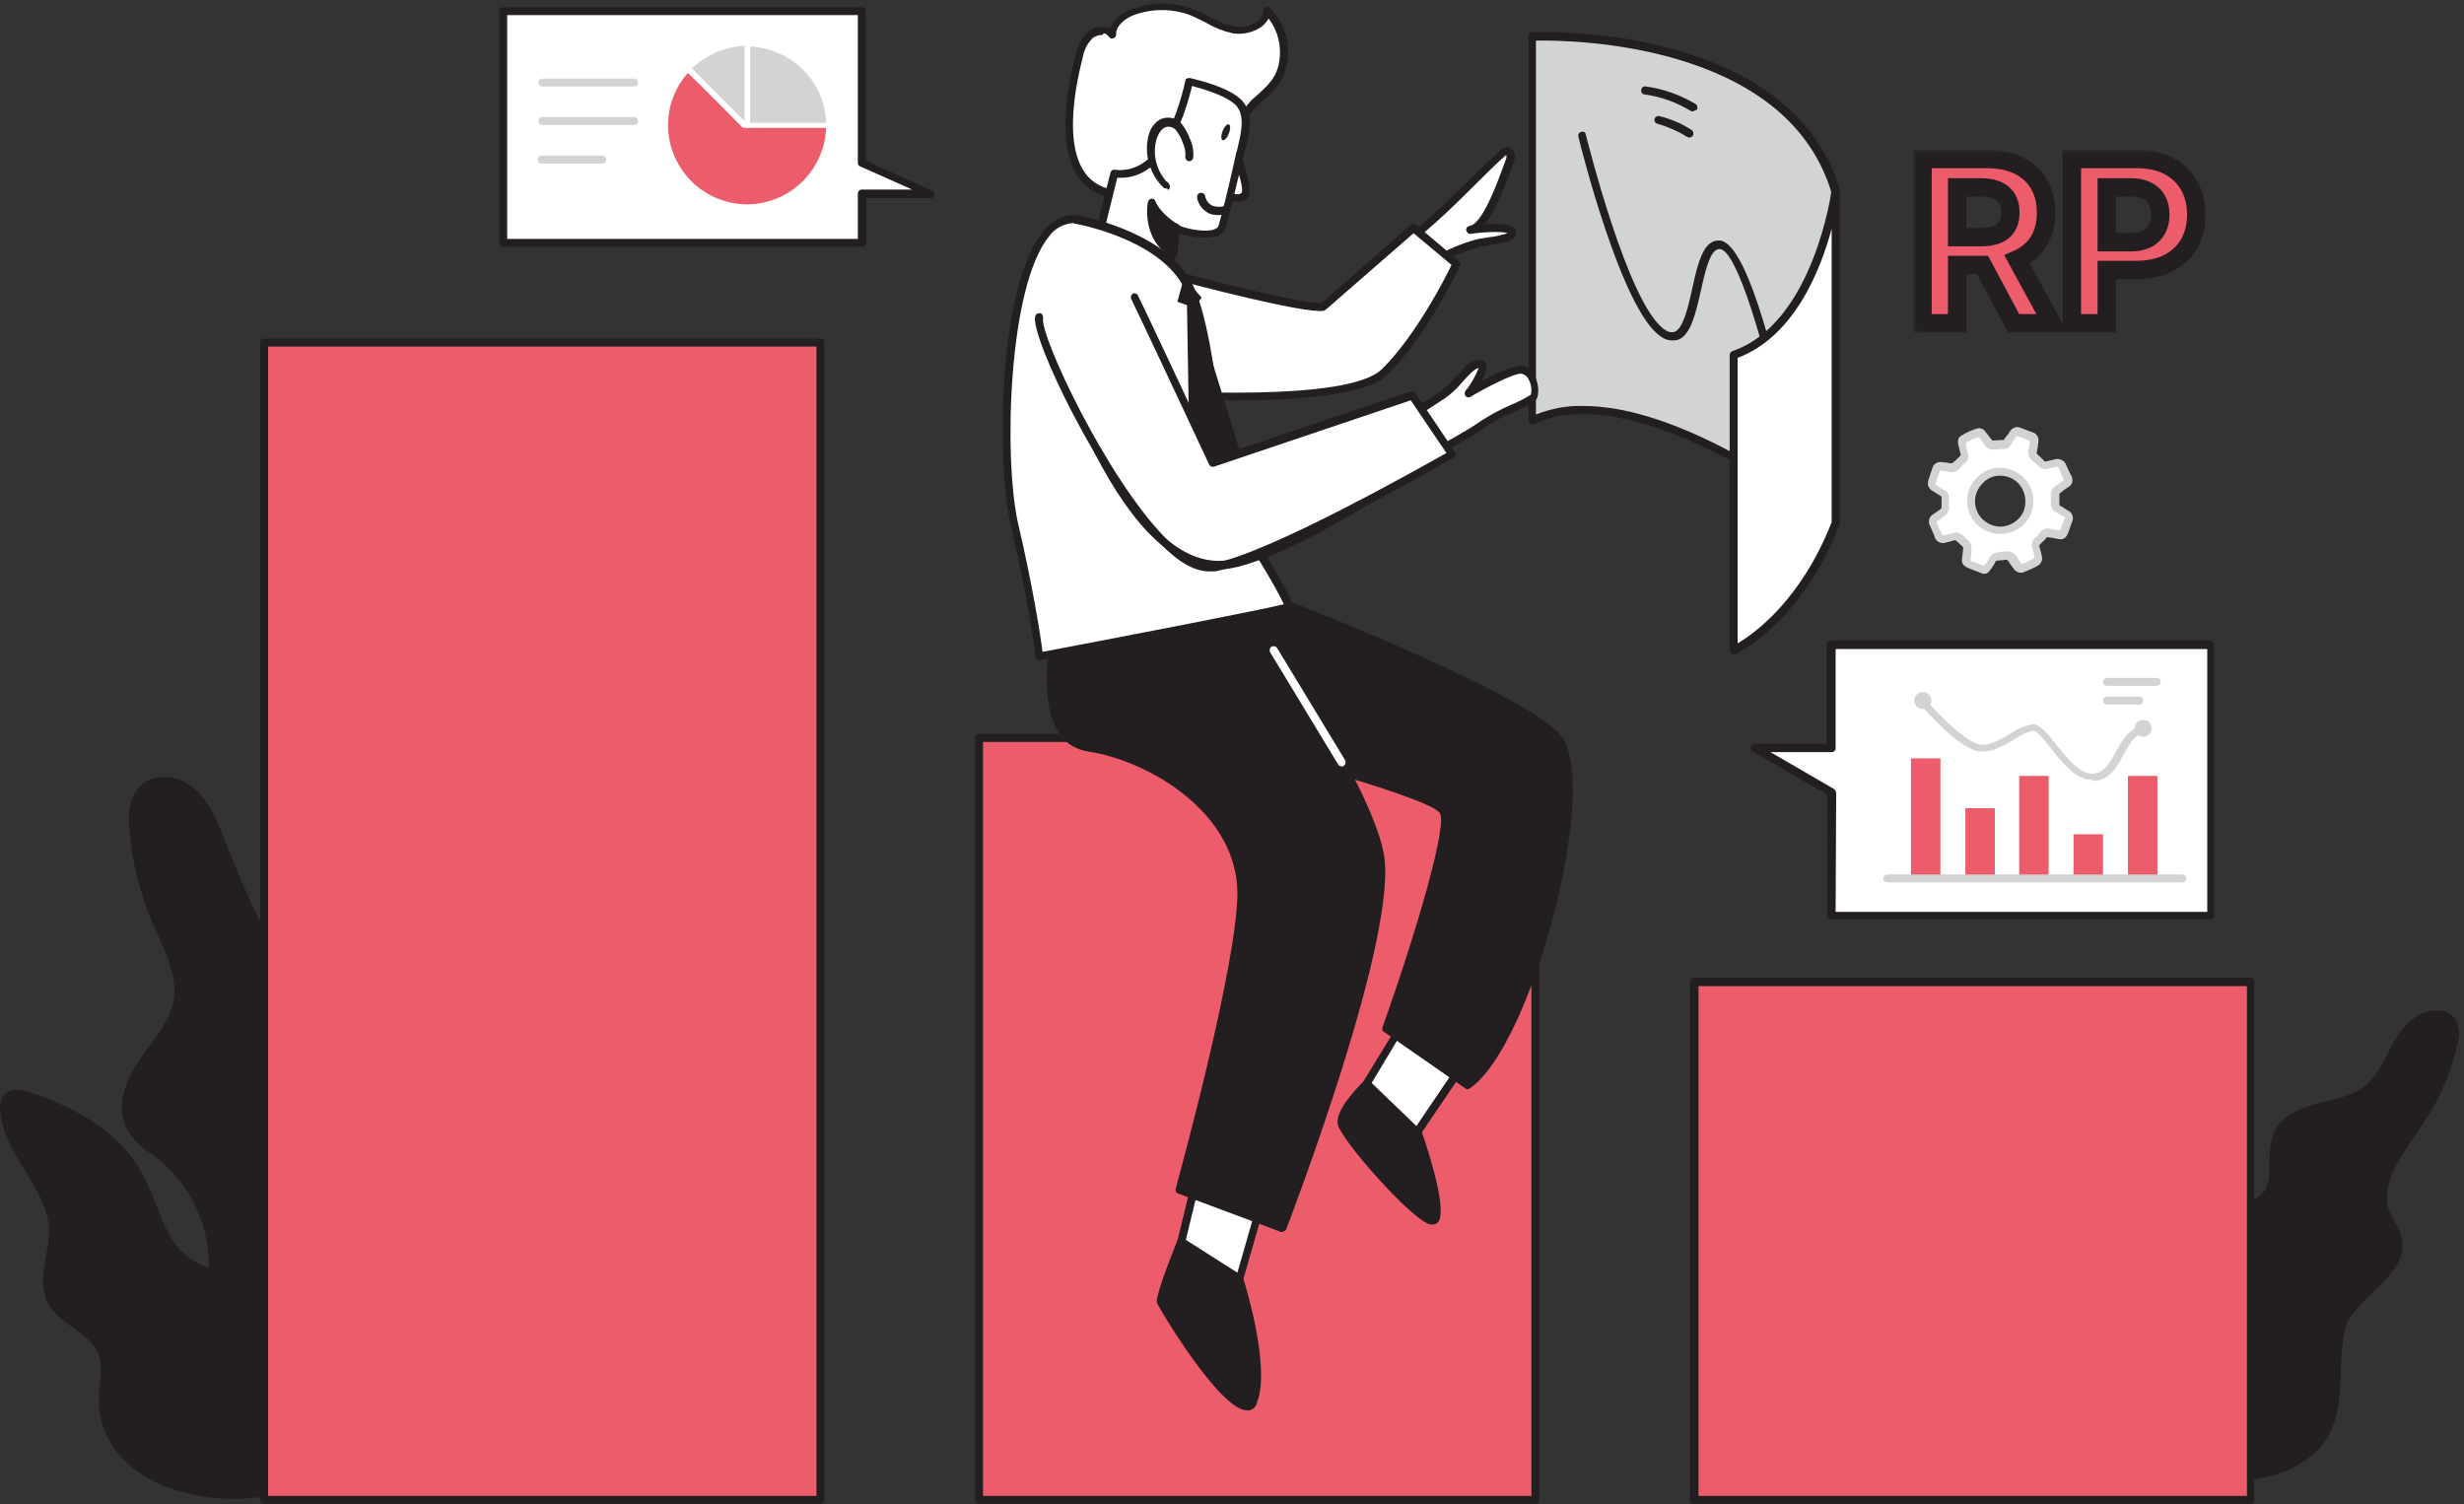 <svg width="267" height="163" viewBox="0 0 267 163" fill="none" xmlns="http://www.w3.org/2000/svg">
<rect x="0" y="0" width="267" height="163" fill="#333333" stroke="none"/>
<path d="M198.479 69.9V81.072H190.253L198.479 85.86V99.181H239.547V69.9H198.479Z" fill="white"/>
<path d="M239.547 99.611H198.418C198.172 99.611 197.988 99.427 197.988 99.181V86.106L189.946 81.44C189.762 81.318 189.64 81.072 189.762 80.826C189.824 80.704 190.008 80.581 190.131 80.581H197.927V69.838C197.927 69.593 198.111 69.409 198.356 69.409H239.486C239.731 69.409 239.915 69.593 239.915 69.838V99.181C239.977 99.427 239.793 99.611 239.547 99.611ZM198.909 98.813H239.179V70.329H198.909V81.072C198.909 81.318 198.725 81.502 198.479 81.502H191.849L198.725 85.492C198.848 85.553 198.909 85.737 198.97 85.86L198.909 98.813Z" fill="#231F20"/>
<path d="M209.284 52.404L209.652 51.422C209.713 51.238 209.775 51.054 209.836 50.931C209.897 50.685 210.143 50.563 210.388 50.624C210.634 50.685 210.941 50.685 211.187 50.747C211.309 50.808 211.493 50.808 211.616 50.808C211.739 50.808 211.862 50.808 211.923 50.685C212.23 50.379 212.537 50.072 212.844 49.765C212.967 49.642 212.967 49.458 212.905 49.335C212.844 49.028 212.783 48.66 212.66 48.353C212.66 48.23 212.598 48.107 212.598 47.984C212.598 47.862 212.66 47.8 212.721 47.739C213.212 47.432 213.765 47.187 214.317 47.002C214.501 46.941 214.686 47.002 214.808 47.187C214.993 47.493 215.238 47.739 215.422 48.046C215.545 48.291 215.791 48.414 216.036 48.353C216.404 48.353 216.773 48.291 217.141 48.291C217.264 48.291 217.387 48.23 217.448 48.107C217.571 47.923 217.694 47.739 217.816 47.555C217.939 47.371 218.062 47.248 218.123 47.064C218.246 46.88 218.43 46.818 218.614 46.88C219.105 47.064 219.597 47.248 220.088 47.432C220.272 47.493 220.395 47.678 220.333 47.923C220.333 48.169 220.272 48.476 220.21 48.721C220.21 48.844 220.149 48.967 220.149 49.09C220.149 49.274 220.21 49.458 220.333 49.519C220.579 49.765 220.886 50.01 221.131 50.256C221.254 50.44 221.5 50.501 221.745 50.44C222.113 50.379 222.42 50.256 222.789 50.194C223.034 50.072 223.28 50.194 223.403 50.44C223.587 50.87 223.771 51.299 224.016 51.729C224.139 51.975 224.078 52.282 223.832 52.404C223.648 52.527 223.464 52.65 223.28 52.834C223.096 53.018 223.034 53.018 222.911 53.141C222.789 53.202 222.727 53.387 222.727 53.509C222.727 53.878 222.727 54.246 222.727 54.614C222.727 54.798 222.85 54.983 223.034 55.105L223.648 55.474C223.771 55.535 223.894 55.596 224.016 55.719C224.201 55.842 224.262 56.088 224.201 56.272C224.016 56.701 223.894 57.193 223.709 57.622C223.709 57.684 223.648 57.745 223.587 57.806C223.525 57.929 223.341 58.052 223.157 57.991L222.175 57.806H222.113C221.868 57.745 221.561 57.806 221.377 58.052C221.193 58.297 221.008 58.482 220.763 58.666C220.579 58.85 220.517 59.096 220.579 59.341C220.64 59.648 220.702 59.955 220.824 60.262C220.947 60.507 220.824 60.753 220.579 60.876C220.579 60.876 220.579 60.876 220.517 60.876C220.088 61.06 219.658 61.306 219.167 61.49C218.983 61.612 218.676 61.551 218.553 61.367C218.369 61.121 218.246 60.937 218.062 60.692C217.694 60.2 217.632 60.139 217.018 60.2L216.343 60.262C216.097 60.262 215.913 60.385 215.791 60.569C215.668 60.814 215.484 61.06 215.361 61.244C215.299 61.367 215.177 61.49 215.115 61.551C215.054 61.674 214.87 61.674 214.747 61.674L213.335 61.121C213.274 61.121 213.212 61.06 213.151 60.998C213.028 60.937 212.905 60.753 212.967 60.569C213.028 60.262 213.09 59.955 213.09 59.587C213.09 59.464 213.09 59.403 213.09 59.28C213.09 59.096 213.028 58.973 212.905 58.85C212.66 58.604 212.414 58.359 212.169 58.113C212.046 57.991 211.8 57.929 211.616 57.991C211.309 58.052 211.002 58.113 210.695 58.236H210.634C210.204 58.297 210.082 58.236 209.897 57.868C209.713 57.499 209.529 57.008 209.345 56.579C209.222 56.395 209.284 56.149 209.468 55.965H209.529C209.775 55.781 210.02 55.596 210.266 55.412C210.511 55.289 210.695 54.983 210.634 54.676C210.634 54.369 210.634 54 210.573 53.694C210.573 53.571 210.511 53.448 210.388 53.325C210.082 53.141 209.836 52.957 209.529 52.773C209.345 52.65 209.161 52.527 209.099 52.282L209.284 52.404ZM219.903 54.246C219.903 52.466 218.492 51.054 216.711 51.054C216.711 51.054 216.711 51.054 216.65 51.054C214.931 51.115 213.519 52.527 213.519 54.246C213.519 55.965 214.931 57.377 216.65 57.438C218.369 57.438 219.781 56.088 219.842 54.307C219.903 54.307 219.903 54.246 219.903 54.246Z" fill="white"/>
<path d="M214.931 62.165C214.87 62.165 214.747 62.165 214.686 62.103L213.274 61.551C213.212 61.49 213.09 61.49 213.028 61.428C212.721 61.244 212.537 60.937 212.599 60.569L212.721 59.587C212.721 59.525 212.721 59.403 212.721 59.341C212.721 59.28 212.721 59.28 212.721 59.28L211.985 58.604C211.923 58.543 211.862 58.543 211.8 58.543L211.125 58.727L210.88 58.789C210.389 58.973 209.836 58.727 209.652 58.236C209.652 58.236 209.652 58.236 209.652 58.175C209.468 57.745 209.284 57.315 209.099 56.886C208.915 56.517 209.038 56.026 209.406 55.781C209.652 55.596 209.959 55.412 210.204 55.228C210.327 55.167 210.389 55.044 210.389 54.86C210.389 54.614 210.389 54.43 210.389 54.185V53.816L209.529 53.264C209.222 53.141 209.038 52.895 208.915 52.589C208.915 52.527 208.915 52.527 208.915 52.466V52.343C208.915 52.282 208.915 52.22 208.915 52.22L208.977 51.975L209.222 51.238C209.284 51.054 209.345 50.87 209.406 50.685C209.529 50.256 209.959 50.01 210.389 50.072C210.573 50.072 210.757 50.133 210.941 50.133L211.309 50.194C211.371 50.194 211.494 50.194 211.555 50.194C211.862 49.949 212.169 49.642 212.476 49.335L212.353 48.844C212.292 48.66 212.292 48.476 212.23 48.291C212.169 48.107 212.169 47.923 212.169 47.8C212.169 47.555 212.292 47.371 212.476 47.248C213.028 46.88 213.581 46.634 214.195 46.45C214.563 46.327 214.931 46.45 215.115 46.757L215.361 47.064L215.791 47.616C215.852 47.739 215.913 47.739 216.036 47.739L216.773 47.678H217.141C217.203 47.555 217.264 47.432 217.387 47.309L217.632 47.002C217.694 46.88 217.816 46.757 217.878 46.634C218.123 46.327 218.492 46.204 218.86 46.327C219.351 46.511 219.842 46.695 220.333 46.88C220.702 47.002 220.947 47.432 220.886 47.8C220.886 47.984 220.824 48.169 220.824 48.414L220.763 48.66C220.763 48.782 220.702 48.905 220.702 49.028C220.702 49.151 220.702 49.09 220.702 49.151L220.886 49.335C221.07 49.519 221.315 49.703 221.5 49.949C221.561 50.01 221.622 50.01 221.684 50.01L222.727 49.765C223.157 49.642 223.648 49.888 223.832 50.256C224.016 50.685 224.201 51.115 224.446 51.545C224.692 51.975 224.569 52.527 224.139 52.773C224.016 52.834 223.894 52.957 223.771 53.018L223.525 53.202L223.157 53.509V53.816C223.157 54.123 223.157 54.369 223.157 54.676C223.157 54.737 223.218 54.798 223.218 54.798L223.464 54.921L223.832 55.167C223.955 55.228 224.078 55.351 224.262 55.412C224.569 55.658 224.692 56.088 224.569 56.456C224.385 56.886 224.262 57.377 224.078 57.806C224.016 57.929 224.016 57.991 223.955 58.052C223.771 58.359 223.464 58.482 223.096 58.42L222.113 58.236H221.991C221.868 58.175 221.745 58.236 221.684 58.359C221.561 58.543 221.377 58.666 221.254 58.789L221.07 58.973C221.009 59.034 220.947 59.157 221.009 59.28C221.07 59.587 221.193 59.894 221.254 60.262C221.377 60.692 221.131 61.183 220.702 61.367C220.272 61.612 219.781 61.797 219.351 61.981C218.983 62.165 218.492 62.042 218.246 61.674C218.123 61.49 217.939 61.306 217.816 61.121L217.755 60.998C217.509 60.63 217.509 60.63 217.08 60.692L216.405 60.753C216.343 60.753 216.22 60.814 216.22 60.876L216.098 61.121C215.975 61.306 215.913 61.428 215.791 61.612C215.668 61.735 215.606 61.858 215.484 61.981C215.361 62.103 215.177 62.226 214.931 62.165ZM211.923 57.684C212.169 57.684 212.414 57.806 212.599 57.929L213.335 58.604C213.519 58.789 213.642 59.096 213.642 59.403C213.642 59.525 213.642 59.648 213.642 59.771L213.519 60.753L213.642 60.814L214.993 61.306C215.054 61.244 215.115 61.183 215.177 61.06C215.3 60.937 215.361 60.753 215.484 60.63L215.606 60.385C215.791 60.078 216.159 59.894 216.527 59.832L217.203 59.771C217.755 59.648 218.369 59.894 218.614 60.446L218.676 60.569C218.799 60.753 218.921 60.937 219.044 61.121H219.106C219.535 60.937 219.965 60.753 220.395 60.507L220.456 60.446C220.456 60.385 220.456 60.385 220.456 60.323C220.395 60.016 220.333 59.709 220.211 59.403C220.088 59.034 220.211 58.604 220.517 58.297L220.702 58.113C220.824 57.991 220.947 57.868 221.07 57.684C221.315 57.315 221.807 57.193 222.236 57.315L223.218 57.499C223.218 57.438 223.28 57.438 223.28 57.377C223.464 56.947 223.587 56.517 223.771 56.026C223.648 55.965 223.525 55.903 223.341 55.842L222.727 55.474C222.42 55.29 222.236 54.983 222.236 54.614C222.236 54.307 222.236 54.062 222.236 53.755V53.509C222.236 53.264 222.359 52.957 222.543 52.834C222.666 52.711 222.789 52.589 222.973 52.527L223.218 52.343L223.525 52.097C223.587 52.097 223.587 52.036 223.648 52.036C223.648 51.975 223.648 51.975 223.587 51.913C223.403 51.484 223.218 51.054 223.034 50.624L222.912 50.563L221.868 50.808C221.5 50.87 221.131 50.808 220.886 50.501C220.702 50.317 220.517 50.133 220.272 49.949L220.088 49.765C219.842 49.581 219.781 49.274 219.781 48.967C219.781 48.844 219.781 48.66 219.842 48.537L219.904 48.291C219.904 48.107 219.965 47.923 219.965 47.8C219.474 47.555 218.983 47.371 218.492 47.248L218.246 47.616L218.062 47.923L217.816 48.291C217.694 48.537 217.448 48.66 217.141 48.66H216.773L216.098 48.721C215.668 48.782 215.3 48.537 215.054 48.23C214.931 48.046 214.808 47.862 214.686 47.678L214.44 47.371C213.949 47.493 213.458 47.739 213.028 47.984C213.028 48.046 213.028 48.169 213.028 48.23C213.09 48.414 213.09 48.598 213.151 48.782L213.274 49.212C213.335 49.519 213.274 49.826 213.09 50.01C212.783 50.317 212.476 50.624 212.169 50.931C211.985 51.054 211.8 51.177 211.555 51.177C211.432 51.177 211.248 51.177 211.125 51.115L210.757 51.054C210.573 51.054 210.45 50.992 210.266 50.992C210.266 50.992 210.204 50.992 210.204 51.054C210.204 51.115 210.082 51.361 210.02 51.545C209.959 51.729 209.836 52.036 209.775 52.282L209.713 52.466C209.775 52.527 209.836 52.589 209.959 52.65L210.818 53.202C211.064 53.325 211.187 53.632 211.187 53.878V54.246C211.187 54.43 211.187 54.676 211.187 54.86C211.248 55.29 211.002 55.781 210.634 55.965C210.389 56.149 210.143 56.333 209.897 56.517L209.836 56.579C210.02 57.008 210.204 57.438 210.45 57.868C210.45 57.929 210.511 57.991 210.511 57.991H210.696L211.002 57.929L211.678 57.745C211.739 57.745 211.862 57.684 211.985 57.684H211.923ZM216.773 57.868C214.808 57.868 213.151 56.272 213.151 54.307C213.151 52.343 214.747 50.685 216.711 50.685C218.676 50.685 220.333 52.282 220.333 54.246C220.333 54.246 220.333 54.246 220.333 54.307C220.333 55.228 220.026 56.088 219.351 56.763C218.737 57.438 217.755 57.868 216.773 57.868ZM216.711 51.545C215.975 51.545 215.3 51.852 214.808 52.404C214.317 52.895 214.01 53.632 214.01 54.307C214.01 55.842 215.238 57.008 216.711 57.07C217.448 57.07 218.185 56.763 218.737 56.21C219.228 55.719 219.474 55.044 219.474 54.369C219.474 52.773 218.308 51.545 216.711 51.545Z" fill="#D1D3D4"/>
<path d="M100.874 20.974L93.385 17.659V1.146H54.527V26.315H93.385V20.974H100.874Z" fill="white"/>
<path d="M93.385 26.745H54.527C54.281 26.745 54.097 26.56 54.097 26.315V1.208C54.097 0.962 54.281 0.778 54.527 0.778H93.385C93.63 0.778 93.815 0.962 93.815 1.208V17.414L100.997 20.667C101.242 20.79 101.304 21.036 101.242 21.22C101.181 21.404 100.997 21.465 100.874 21.465H93.876V26.376C93.815 26.56 93.63 26.745 93.385 26.745ZM54.957 25.885H92.955V20.974C92.955 20.729 93.139 20.544 93.385 20.544H98.848L93.201 18.028C93.016 17.966 92.955 17.782 92.955 17.659V1.637H54.957V25.885Z" fill="#231F20"/>
<path d="M74.6 7.96C76.565 9.863 78.468 11.828 80.371 13.73C80.432 13.792 80.493 13.853 80.616 13.853H89.517C89.333 18.58 85.404 22.263 80.678 22.14C75.951 21.956 72.268 18.028 72.39 13.301C72.452 11.336 73.189 9.433 74.539 7.899L74.6 7.96Z" fill="#EC5C6A"/>
<path d="M81.291 5.014V13.301H81.353H89.333C89.517 13.301 89.517 13.301 89.517 13.117C89.272 8.881 85.957 5.443 81.66 5.075L81.291 5.014Z" fill="#D1D3D4"/>
<path d="M80.678 13.117V4.952C79.695 5.014 78.775 5.198 77.854 5.566C76.81 5.996 75.828 6.61 74.969 7.408L80.678 13.117Z" fill="#D1D3D4"/>
<path d="M68.707 9.372H58.762C58.517 9.372 58.333 9.188 58.333 8.942C58.333 8.697 58.517 8.513 58.762 8.513H68.707C68.953 8.513 69.137 8.697 69.137 8.942C69.137 9.188 68.953 9.372 68.707 9.372Z" fill="#D1D3D4"/>
<path d="M68.707 13.546H58.762C58.517 13.546 58.333 13.362 58.333 13.117C58.333 12.871 58.517 12.687 58.762 12.687H68.707C68.953 12.687 69.137 12.871 69.137 13.117C69.137 13.362 68.953 13.546 68.707 13.546Z" fill="#D1D3D4"/>
<path d="M65.27 17.721H58.701C58.456 17.721 58.272 17.537 58.272 17.291C58.272 17.045 58.456 16.861 58.701 16.861H65.27C65.515 16.861 65.699 17.045 65.699 17.291C65.699 17.537 65.515 17.721 65.27 17.721Z" fill="#D1D3D4"/>
<path d="M210.265 82.177H207.073V95.191H210.265V82.177Z" fill="#EC5C6A"/>
<path d="M216.159 87.579H212.967V95.191H216.159V87.579Z" fill="#EC5C6A"/>
<path d="M221.991 84.08H218.799V95.191H221.991V84.08Z" fill="#EC5C6A"/>
<path d="M227.884 90.403H224.691V95.191H227.884V90.403Z" fill="#EC5C6A"/>
<path d="M233.777 84.08H230.585V95.191H233.777V84.08Z" fill="#EC5C6A"/>
<path d="M233.715 74.32H228.313C228.068 74.32 227.884 74.135 227.884 73.89C227.884 73.644 228.068 73.46 228.313 73.46H233.715C233.961 73.46 234.145 73.644 234.145 73.89C234.145 74.135 233.899 74.32 233.715 74.32Z" fill="#D1D3D4"/>
<path d="M231.812 76.345H228.313C228.068 76.345 227.884 76.161 227.884 75.916C227.884 75.67 228.068 75.486 228.313 75.486H231.812C232.058 75.486 232.242 75.67 232.242 75.916C232.242 76.161 232.058 76.345 231.812 76.345Z" fill="#D1D3D4"/>
<path d="M226.717 84.51C224.876 84.51 223.402 82.545 222.175 81.011C221.561 80.213 220.701 79.169 220.333 79.169C219.596 79.353 218.921 79.66 218.307 80.09C217.202 80.765 215.913 81.502 214.624 81.44C212.353 81.318 208.424 76.714 207.994 76.222C207.81 76.1 207.81 75.793 207.933 75.67C208.056 75.486 208.362 75.486 208.485 75.609C208.547 75.67 208.547 75.67 208.608 75.731C209.774 77.082 213.028 80.581 214.685 80.704C215.729 80.765 216.834 80.09 217.877 79.476C218.614 78.985 219.412 78.617 220.272 78.494C221.008 78.432 221.806 79.415 222.788 80.642C223.955 82.116 225.367 83.896 226.779 83.835C228.006 83.773 228.62 82.668 229.295 81.44C229.971 80.213 230.707 78.924 232.181 78.617C232.426 78.555 232.61 78.739 232.672 78.924C232.733 79.169 232.549 79.353 232.365 79.415C231.26 79.599 230.707 80.704 230.093 81.809C229.418 83.098 228.62 84.51 226.901 84.632L226.717 84.51Z" fill="#D1D3D4"/>
<path d="M236.478 95.621H204.495C204.25 95.621 204.065 95.437 204.065 95.191C204.065 94.945 204.25 94.761 204.495 94.761H236.478C236.723 94.761 236.907 94.945 236.907 95.191C236.907 95.437 236.723 95.621 236.478 95.621Z" fill="#D1D3D4"/>
<path d="M208.363 76.836C207.81 76.836 207.442 76.407 207.442 75.916C207.442 75.363 207.872 74.995 208.363 74.995C208.915 74.995 209.284 75.424 209.284 75.916C209.284 76.407 208.915 76.836 208.363 76.836ZM208.363 75.731C208.301 75.731 208.24 75.793 208.24 75.854C208.24 75.977 208.485 75.977 208.485 75.854C208.485 75.793 208.424 75.731 208.363 75.731Z" fill="#D1D3D4"/>
<path d="M232.242 79.844C231.69 79.844 231.321 79.415 231.321 78.924C231.321 78.371 231.751 78.003 232.242 78.003C232.795 78.003 233.163 78.432 233.163 78.924C233.163 79.415 232.733 79.844 232.242 79.844ZM232.242 78.801C232.181 78.801 232.119 78.862 232.119 78.924C232.119 79.046 232.365 79.046 232.365 78.924C232.365 78.862 232.303 78.801 232.242 78.801Z" fill="#D1D3D4"/>
<mask id="path-24-outside-1_103_2216" maskUnits="userSpaceOnUse" x="207.322" y="16.23" width="32" height="20" fill="black">
<rect fill="white" x="207.322" y="16.23" width="32" height="20"/>
<path fill-rule="evenodd" clip-rule="evenodd" d="M208.322 17.23V35.032H212.082V28.721H214.827L218.196 35.032H222.348L218.574 28.116C218.628 28.092 218.682 28.068 218.735 28.043C219.702 27.591 220.44 26.942 220.95 26.096C221.459 25.244 221.714 24.227 221.714 23.045C221.714 21.868 221.462 20.846 220.958 19.976C220.46 19.101 219.734 18.426 218.778 17.951C217.829 17.47 216.682 17.23 215.339 17.23H208.322ZM212.082 25.696H214.636C215.354 25.696 215.95 25.598 216.425 25.401C216.899 25.203 217.253 24.908 217.484 24.514C217.722 24.12 217.84 23.63 217.84 23.045C217.84 22.454 217.722 21.955 217.484 21.55C217.253 21.144 216.897 20.837 216.416 20.628C215.941 20.414 215.342 20.307 214.618 20.307H212.082V25.696ZM224.505 17.23V35.032H228.292V29.26H231.476C232.852 29.26 234.024 29.008 234.992 28.504C235.966 28 236.709 27.295 237.222 26.391C237.735 25.487 237.992 24.444 237.992 23.262C237.992 22.08 237.738 21.037 237.231 20.133C236.729 19.223 236.001 18.513 235.044 18.003C234.088 17.487 232.931 17.23 231.572 17.23H224.505ZM228.292 26.244H230.864C231.592 26.244 232.193 26.119 232.665 25.87C233.143 25.615 233.499 25.264 233.732 24.818C233.971 24.366 234.091 23.847 234.091 23.262C234.091 22.671 233.971 22.155 233.732 21.715C233.499 21.269 233.143 20.924 232.665 20.68C232.187 20.431 231.581 20.307 230.846 20.307H228.292V26.244Z"/>
</mask>
<path fill-rule="evenodd" clip-rule="evenodd" d="M208.322 17.23V35.032H212.082V28.721H214.827L218.196 35.032H222.348L218.574 28.116C218.628 28.092 218.682 28.068 218.735 28.043C219.702 27.591 220.44 26.942 220.95 26.096C221.459 25.244 221.714 24.227 221.714 23.045C221.714 21.868 221.462 20.846 220.958 19.976C220.46 19.101 219.734 18.426 218.778 17.951C217.829 17.47 216.682 17.23 215.339 17.23H208.322ZM212.082 25.696H214.636C215.354 25.696 215.95 25.598 216.425 25.401C216.899 25.203 217.253 24.908 217.484 24.514C217.722 24.12 217.84 23.63 217.84 23.045C217.84 22.454 217.722 21.955 217.484 21.55C217.253 21.144 216.897 20.837 216.416 20.628C215.941 20.414 215.342 20.307 214.618 20.307H212.082V25.696ZM224.505 17.23V35.032H228.292V29.26H231.476C232.852 29.26 234.024 29.008 234.992 28.504C235.966 28 236.709 27.295 237.222 26.391C237.735 25.487 237.992 24.444 237.992 23.262C237.992 22.08 237.738 21.037 237.231 20.133C236.729 19.223 236.001 18.513 235.044 18.003C234.088 17.487 232.931 17.23 231.572 17.23H224.505ZM228.292 26.244H230.864C231.592 26.244 232.193 26.119 232.665 25.87C233.143 25.615 233.499 25.264 233.732 24.818C233.971 24.366 234.091 23.847 234.091 23.262C234.091 22.671 233.971 22.155 233.732 21.715C233.499 21.269 233.143 20.924 232.665 20.68C232.187 20.431 231.581 20.307 230.846 20.307H228.292V26.244Z" fill="#EC5C6A"/>
<path d="M208.322 35.032H207.322V36.032H208.322V35.032ZM208.322 17.23V16.23H207.322V17.23H208.322ZM212.082 35.032V36.032H213.082V35.032H212.082ZM212.082 28.721V27.721H211.082V28.721H212.082ZM214.827 28.721L215.71 28.25L215.427 27.721H214.827V28.721ZM218.196 35.032L217.314 35.503L217.597 36.032H218.196V35.032ZM222.348 35.032V36.032H224.033L223.226 34.553L222.348 35.032ZM218.574 28.116L218.176 27.198L217.172 27.634L217.696 28.595L218.574 28.116ZM218.735 28.043L218.311 27.137L218.309 27.138L218.735 28.043ZM220.95 26.096L221.806 26.612L221.808 26.609L220.95 26.096ZM220.958 19.976L220.089 20.471L220.093 20.478L220.958 19.976ZM218.778 17.951L218.326 18.843L218.333 18.846L218.778 17.951ZM212.082 25.696H211.082V26.696H212.082V25.696ZM216.425 25.401L216.041 24.477L216.041 24.477L216.425 25.401ZM217.484 24.514L216.628 23.998L216.622 24.007L217.484 24.514ZM217.484 21.55L216.616 22.046L216.621 22.055L217.484 21.55ZM216.416 20.628L216.004 21.54L216.011 21.543L216.018 21.546L216.416 20.628ZM212.082 20.307V19.307H211.082V20.307H212.082ZM224.505 35.032H223.505V36.032H224.505V35.032ZM224.505 17.23V16.23H223.505V17.23H224.505ZM228.292 35.032V36.032H229.292V35.032H228.292ZM228.292 29.26V28.26H227.292V29.26H228.292ZM234.992 28.504L234.532 27.616L234.53 27.617L234.992 28.504ZM237.222 26.391L236.352 25.898V25.898L237.222 26.391ZM237.231 20.133L236.355 20.616L236.359 20.622L237.231 20.133ZM235.044 18.003L234.57 18.883L234.574 18.886L235.044 18.003ZM228.292 26.244H227.292V27.244H228.292V26.244ZM232.665 25.87L233.132 26.754L233.136 26.752L232.665 25.87ZM233.732 24.818L232.848 24.351L232.846 24.355L233.732 24.818ZM233.732 21.715L232.846 22.178L232.85 22.185L232.853 22.192L233.732 21.715ZM232.665 20.68L232.203 21.567L232.212 21.572L232.665 20.68ZM228.292 20.307V19.307H227.292V20.307H228.292ZM209.322 35.032V17.23H207.322V35.032H209.322ZM212.082 34.032H208.322V36.032H212.082V34.032ZM211.082 28.721V35.032H213.082V28.721H211.082ZM214.827 27.721H212.082V29.721H214.827V27.721ZM219.079 34.561L215.71 28.25L213.945 29.192L217.314 35.503L219.079 34.561ZM222.348 34.032H218.196V36.032H222.348V34.032ZM217.696 28.595L221.47 35.511L223.226 34.553L219.452 27.637L217.696 28.595ZM218.309 27.138C218.265 27.159 218.221 27.179 218.176 27.198L218.972 29.033C219.036 29.006 219.098 28.977 219.16 28.948L218.309 27.138ZM220.093 25.58C219.694 26.242 219.114 26.762 218.311 27.137L219.158 28.949C220.29 28.42 221.186 27.642 221.806 26.612L220.093 25.58ZM220.714 23.045C220.714 24.081 220.492 24.913 220.091 25.583L221.808 26.609C222.426 25.575 222.714 24.373 222.714 23.045H220.714ZM220.093 20.478C220.494 21.17 220.714 22.014 220.714 23.045H222.714C222.714 21.723 222.43 20.521 221.823 19.475L220.093 20.478ZM218.333 18.846C219.122 19.239 219.695 19.779 220.089 20.471L221.827 19.482C221.225 18.423 220.346 17.614 219.224 17.056L218.333 18.846ZM215.339 18.23C216.565 18.23 217.549 18.449 218.326 18.843L219.23 17.059C218.109 16.491 216.799 16.23 215.339 16.23V18.23ZM208.322 18.23H215.339V16.23H208.322V18.23ZM212.082 26.696H214.636V24.696H212.082V26.696ZM214.636 26.696C215.437 26.696 216.174 26.587 216.808 26.324L216.041 24.477C215.726 24.608 215.271 24.696 214.636 24.696V26.696ZM216.808 26.324C217.457 26.055 217.991 25.625 218.346 25.02L216.622 24.007C216.514 24.191 216.342 24.352 216.041 24.477L216.808 26.324ZM218.341 25.03C218.694 24.443 218.84 23.763 218.84 23.045H216.84C216.84 23.497 216.749 23.797 216.628 23.998L218.341 25.03ZM218.84 23.045C218.84 22.321 218.695 21.638 218.347 21.045L216.621 22.055C216.749 22.272 216.84 22.586 216.84 23.045H218.84ZM218.353 21.054C218.001 20.438 217.468 19.995 216.814 19.711L216.018 21.546C216.326 21.679 216.504 21.85 216.616 22.046L218.353 21.054ZM216.828 19.717C216.183 19.426 215.432 19.307 214.618 19.307V21.307C215.252 21.307 215.699 21.402 216.004 21.54L216.828 19.717ZM214.618 19.307H212.082V21.307H214.618V19.307ZM211.082 20.307V25.696H213.082V20.307H211.082ZM225.505 35.032V17.23H223.505V35.032H225.505ZM228.292 34.032H224.505V36.032H228.292V34.032ZM227.292 29.26V35.032H229.292V29.26H227.292ZM231.476 28.26H228.292V30.26H231.476V28.26ZM234.53 27.617C233.737 28.03 232.732 28.26 231.476 28.26V30.26C232.972 30.26 234.311 29.986 235.454 29.391L234.53 27.617ZM236.352 25.898C235.94 26.624 235.344 27.195 234.532 27.616L235.452 29.392C236.587 28.804 237.478 27.967 238.092 26.885L236.352 25.898ZM236.992 23.262C236.992 24.295 236.769 25.164 236.352 25.898L238.092 26.885C238.701 25.811 238.992 24.593 238.992 23.262H236.992ZM236.359 20.622C236.771 21.357 236.992 22.227 236.992 23.262H238.992C238.992 21.933 238.705 20.717 238.103 19.643L236.359 20.622ZM234.574 18.886C235.367 19.308 235.951 19.883 236.355 20.616L238.107 19.65C237.507 18.563 236.634 17.718 235.515 17.121L234.574 18.886ZM231.572 18.23C232.806 18.23 233.791 18.463 234.57 18.883L235.519 17.123C234.385 16.511 233.056 16.23 231.572 16.23V18.23ZM224.505 18.23H231.572V16.23H224.505V18.23ZM228.292 27.244H230.864V25.244H228.292V27.244ZM230.864 27.244C231.699 27.244 232.473 27.102 233.132 26.754L232.199 24.985C231.913 25.136 231.486 25.244 230.864 25.244V27.244ZM233.136 26.752C233.777 26.41 234.285 25.92 234.619 25.281L232.846 24.355C232.713 24.609 232.51 24.82 232.195 24.988L233.136 26.752ZM234.616 25.286C234.942 24.67 235.091 23.987 235.091 23.262H233.091C233.091 23.708 233.001 24.062 232.848 24.351L234.616 25.286ZM235.091 23.262C235.091 22.534 234.943 21.849 234.611 21.238L232.853 22.192C233 22.462 233.091 22.808 233.091 23.262H235.091ZM234.619 21.252C234.283 20.609 233.769 20.12 233.119 19.789L232.212 21.572C232.517 21.727 232.716 21.928 232.846 22.178L234.619 21.252ZM233.127 19.794C232.464 19.448 231.686 19.307 230.846 19.307V21.307C231.475 21.307 231.91 21.414 232.203 21.567L233.127 19.794ZM230.846 19.307H228.292V21.307H230.846V19.307ZM227.292 20.307V26.244H229.292V20.307H227.292Z" fill="#231F20" mask="url(#path-24-outside-1_103_2216)"/>
<path d="M166.067 3.97C166.067 3.97 193.384 2.619 198.909 20.606V56.701C198.909 56.701 177.669 39.943 166.067 45.59V3.97Z" fill="#D1D3D4"/>
<path d="M198.909 57.131C198.786 57.131 198.725 57.07 198.663 57.07C198.479 56.886 177.485 40.557 166.251 45.959C166.006 46.081 165.76 45.959 165.699 45.713C165.699 45.652 165.637 45.59 165.637 45.529V3.909C165.637 3.663 165.821 3.479 166.067 3.479C166.312 3.479 193.752 2.313 199.339 20.422C199.339 20.483 199.339 20.483 199.339 20.544V56.64C199.339 56.824 199.216 56.947 199.093 57.008C199.032 57.131 198.97 57.131 198.909 57.131ZM171.592 43.994C175.827 43.994 180.984 45.529 187 48.66C190.99 50.747 194.796 53.141 198.418 55.842V20.729C193.384 4.461 169.873 4.338 166.435 4.4V44.915C168.154 44.24 169.873 43.933 171.592 43.994Z" fill="#231F20"/>
<path d="M193.384 46.081C193.2 46.081 193.016 45.959 192.954 45.713C191.358 38.04 188.289 27.174 186.386 26.99C185.342 26.867 184.79 29.323 184.299 31.533C183.746 33.988 183.194 36.321 181.843 36.812C181.168 36.996 180.493 36.873 179.94 36.444C175.705 33.62 171.223 15.633 171.039 14.835C170.978 14.59 171.101 14.344 171.346 14.283C171.592 14.222 171.837 14.344 171.837 14.59C171.899 14.774 176.38 33.006 180.37 35.707C180.677 35.953 181.107 36.075 181.475 35.953C182.396 35.584 182.948 33.252 183.378 31.226C183.992 28.463 184.606 25.885 186.386 26.069C189.64 26.376 193.077 42.276 193.753 45.468C193.814 45.713 193.63 45.897 193.446 45.959L193.384 46.081Z" fill="#231F20"/>
<path d="M198.909 20.606C198.909 20.606 197.067 35.339 187.859 38.469V70.452C187.859 70.452 194.734 67.321 198.909 56.64V20.606Z" fill="white"/>
<path d="M187.859 70.882C187.798 70.882 187.675 70.882 187.614 70.82C187.491 70.759 187.43 70.575 187.43 70.452V38.469C187.43 38.285 187.552 38.101 187.737 38.04C196.515 35.032 198.479 20.667 198.479 20.544C198.479 20.299 198.725 20.176 198.909 20.176C199.155 20.176 199.339 20.36 199.339 20.606V56.701C199.339 56.763 199.339 56.824 199.339 56.824C195.164 67.567 188.35 70.698 188.105 70.882C187.982 70.882 187.921 70.943 187.859 70.882ZM188.289 38.776V69.716C190.069 68.672 195.164 65.05 198.479 56.579V24.78C197.252 29.384 194.366 36.505 188.289 38.776Z" fill="#231F20"/>
<path d="M183.439 12.073C183.378 12.073 183.255 12.073 183.194 12.012C181.659 11.091 180.002 10.477 178.222 10.232C177.976 10.232 177.792 9.986 177.853 9.74C177.853 9.495 178.099 9.311 178.344 9.372C180.247 9.618 182.089 10.293 183.746 11.275C183.931 11.398 183.992 11.705 183.869 11.889C183.685 11.95 183.562 12.012 183.439 12.073Z" fill="#231F20"/>
<path d="M183.071 14.897C183.01 14.897 182.887 14.897 182.826 14.835C181.843 14.222 180.738 13.73 179.633 13.424C179.388 13.362 179.265 13.178 179.265 12.932C179.327 12.687 179.511 12.564 179.756 12.564C180.984 12.871 182.212 13.362 183.317 14.099C183.501 14.222 183.562 14.528 183.439 14.713C183.317 14.835 183.194 14.897 183.071 14.897Z" fill="#231F20"/>
<path d="M259.805 134.172C259.56 133.251 258.946 132.514 258.577 131.655C257.043 128.217 260.051 124.657 262.138 121.587C263.918 118.948 265.207 116.001 265.883 112.871C266.128 112.134 266.067 111.336 265.698 110.661C265.33 110.17 264.778 109.924 264.164 109.924C262.261 109.801 260.665 111.459 259.682 113.116C258.7 114.774 258.025 116.738 256.552 117.966C253.605 120.298 248.326 119.439 246.791 122.877C245.87 125.025 247.037 127.849 245.441 129.629C244.888 130.182 244.213 130.55 243.538 130.857C239.363 132.821 235.619 135.768 233.347 139.819C228.375 148.782 236.54 164.067 247.773 158.911C254.71 155.719 252.562 149.887 253.605 144.239C254.28 140.556 260.787 138.101 259.805 134.172Z" fill="#231F20"/>
<path d="M243.292 160.323C240.346 160.261 237.522 158.972 235.619 156.762C231.383 152.158 230.217 144.608 232.979 139.574C235.557 134.847 240.039 132.023 243.353 130.427L243.476 130.366C244.09 130.12 244.643 129.752 245.134 129.322C245.932 128.463 245.932 127.235 245.932 125.946C245.87 124.841 246.055 123.736 246.423 122.692C247.405 120.544 249.738 119.93 251.948 119.378C253.482 119.009 255.14 118.58 256.306 117.659C257.35 116.799 258.025 115.572 258.7 114.221C258.946 113.791 259.13 113.362 259.376 112.932C259.989 111.827 261.708 109.31 264.225 109.494C264.962 109.494 265.637 109.863 266.067 110.415C266.496 111.213 266.619 112.134 266.312 112.993C265.637 116.185 264.348 119.193 262.506 121.833C262.261 122.14 262.015 122.508 261.831 122.877C259.928 125.578 257.779 128.708 259.007 131.471C259.13 131.778 259.314 132.085 259.498 132.392C259.805 132.883 260.112 133.435 260.235 134.049C260.849 136.443 258.946 138.285 257.104 140.065C255.754 141.415 254.28 142.766 254.035 144.301C253.789 145.713 253.667 147.186 253.667 148.598C253.482 152.833 253.36 156.824 247.958 159.279C246.484 159.954 244.888 160.323 243.292 160.323ZM263.98 110.354C262.015 110.354 260.603 112.441 260.112 113.362C259.867 113.791 259.682 114.221 259.437 114.589C258.762 115.94 258.086 117.352 256.859 118.273C255.57 119.316 253.851 119.746 252.193 120.176C250.045 120.728 248.019 121.219 247.221 122.999C246.914 123.92 246.791 124.902 246.853 125.885C246.853 127.296 246.853 128.77 245.87 129.875C245.318 130.427 244.643 130.796 243.967 131.102L243.845 131.164C240.652 132.699 236.355 135.4 233.9 139.942C231.26 144.669 232.365 151.79 236.417 156.087C239.548 159.463 243.66 160.323 247.773 158.42C252.684 156.148 252.807 152.588 252.991 148.475C252.991 147.002 253.114 145.528 253.36 144.055C253.667 142.275 255.201 140.802 256.674 139.39C258.393 137.732 260.051 136.136 259.621 134.233C259.437 133.742 259.253 133.251 258.946 132.821C258.762 132.514 258.577 132.146 258.393 131.839C256.92 128.586 259.253 125.271 261.279 122.386L261.954 121.403C263.734 118.825 264.962 115.878 265.637 112.871C265.883 112.257 265.821 111.581 265.514 110.968C265.207 110.599 264.778 110.415 264.286 110.415L263.98 110.354Z" fill="#231F20"/>
<path d="M20.457 136.873C17.388 134.847 16.774 130.673 14.994 127.481C12.538 123.061 7.811 120.421 3.023 118.825C2.225 118.58 1.182 118.395 0.691 119.071C0.445 119.439 0.384 119.869 0.445 120.298C0.691 125.025 5.663 128.586 5.786 133.312C5.847 135.952 4.435 138.714 5.601 141.109C6.768 143.503 10.021 144.117 11.004 146.511C11.74 148.168 11.126 150.071 11.188 151.851C11.31 164.067 33.655 165.172 38.566 156.087C40.776 151.974 39.119 146.94 36.418 143.503C31.752 137.671 25.798 140.372 20.457 136.873Z" fill="#231F20"/>
<path d="M25.307 162.41C23.588 162.41 21.869 162.226 20.212 161.796C14.319 160.323 10.758 156.578 10.697 151.729C10.697 151.115 10.758 150.562 10.819 149.948C10.942 148.721 11.065 147.554 10.574 146.511C10.083 145.467 9.039 144.669 7.996 143.932C6.952 143.196 5.786 142.398 5.172 141.17C4.374 139.574 4.681 137.794 4.988 136.075C5.172 135.154 5.295 134.172 5.295 133.251C5.233 130.98 4.005 128.954 2.716 126.867C1.427 124.78 0.138 122.692 0.015 120.237C-0.046 119.684 0.077 119.193 0.384 118.702C0.936 118.027 1.857 117.904 3.207 118.334C9.162 120.298 13.275 123.245 15.424 127.174C15.976 128.279 16.467 129.384 16.897 130.489C17.818 132.883 18.738 135.154 20.703 136.443C22.851 137.855 25.184 138.223 27.455 138.592C30.648 139.083 33.901 139.635 36.725 143.134C39.242 146.326 41.39 151.606 38.935 156.148C36.602 160.445 30.893 162.471 25.307 162.41ZM1.796 119.009C1.489 119.009 1.243 119.071 1.059 119.316C0.875 119.623 0.813 119.93 0.875 120.237C0.998 122.447 2.225 124.411 3.453 126.437C4.681 128.463 6.093 130.734 6.154 133.251C6.154 134.295 6.031 135.277 5.786 136.259C5.479 137.916 5.172 139.451 5.909 140.863C6.4 141.907 7.443 142.582 8.487 143.318C9.53 144.055 10.819 144.976 11.372 146.265C11.924 147.554 11.802 148.843 11.679 150.132C11.617 150.685 11.556 151.237 11.556 151.79C11.617 158.174 17.756 160.384 20.396 160.998C26.719 162.533 35.313 160.998 38.075 155.78C40.347 151.606 38.321 146.633 35.927 143.687C33.349 140.495 30.402 140.004 27.21 139.451C24.877 139.083 22.483 138.714 20.15 137.18C17.94 135.706 16.958 133.251 15.976 130.857C15.546 129.752 15.117 128.708 14.564 127.665C12.538 123.982 8.548 121.158 2.839 119.255C2.594 119.071 2.225 118.948 1.796 119.009Z" fill="#231F20"/>
<path d="M36.847 122.938C36.909 120.912 38.137 119.132 38.382 117.168C39.057 112.195 34.146 108.573 30.893 104.706C27.455 100.655 25.675 95.498 23.649 90.526C22.913 88.745 22.115 86.904 20.58 85.676C19.045 84.448 16.651 84.264 15.301 85.676C14.318 86.72 14.257 88.316 14.38 89.728C14.625 93.165 15.423 96.542 16.774 99.734C18.002 102.558 19.659 105.504 19.168 108.573C18.738 111.09 16.897 113.055 15.423 115.142C13.95 117.229 12.906 119.991 14.073 122.263C14.809 123.613 16.221 124.473 17.449 125.455C22.176 129.384 24.14 135.768 22.299 141.661C21.808 143.134 21.071 144.608 20.948 146.204C20.703 148.843 22.176 151.422 24.018 153.325C30.77 160.384 48.757 161.612 51.642 149.887C52.931 144.792 50.598 138.101 47.099 134.417C43.846 130.918 36.602 128.586 36.847 122.938Z" fill="#231F20"/>
<path d="M38.321 158.972C32.858 158.972 27.087 156.946 23.772 153.509C22.422 152.158 20.273 149.334 20.58 146.02C20.764 144.915 21.071 143.748 21.501 142.705C21.685 142.275 21.808 141.845 21.992 141.415C23.711 135.706 21.869 129.506 17.265 125.7C17.02 125.516 16.774 125.332 16.467 125.087C15.362 124.411 14.441 123.49 13.766 122.386C12.293 119.623 14.012 116.492 15.117 114.835C15.424 114.405 15.731 113.914 16.099 113.484C17.265 111.95 18.432 110.292 18.8 108.451C19.23 105.995 18.125 103.601 17.081 101.268C16.897 100.777 16.651 100.348 16.467 99.856C15.117 96.664 14.257 93.227 14.012 89.728C13.889 88.316 13.95 86.535 15.055 85.308C16.59 83.65 19.291 84.019 20.887 85.308C22.483 86.597 23.281 88.377 24.079 90.341L24.755 91.999C26.473 96.357 28.253 100.839 31.262 104.399C31.937 105.197 32.735 106.057 33.471 106.855C36.357 109.924 39.365 113.116 38.812 117.229C38.689 118.15 38.382 119.071 38.075 119.93C37.646 120.912 37.4 121.894 37.339 122.938C37.216 126.621 40.47 128.831 43.6 130.98C45.012 131.9 46.301 132.883 47.529 134.049C51.397 138.101 53.422 144.915 52.194 149.887C51.151 154.123 48.02 157.131 43.416 158.358C41.697 158.788 40.04 158.972 38.321 158.972ZM17.818 85.124C17.02 85.124 16.283 85.369 15.731 85.983C14.871 86.965 14.81 88.5 14.933 89.728C15.178 93.104 15.976 96.48 17.327 99.611C17.511 100.041 17.756 100.532 17.941 100.961C19.046 103.417 20.212 105.934 19.721 108.635C19.352 110.722 18.125 112.379 16.897 114.037C16.59 114.467 16.222 114.896 15.976 115.326C15.178 116.554 13.336 119.562 14.626 122.017C15.239 122.999 16.099 123.797 17.081 124.411C17.388 124.595 17.634 124.841 17.879 125.025C22.729 129.077 24.693 135.645 22.852 141.661C22.729 142.091 22.545 142.582 22.36 143.012C21.931 143.994 21.624 145.037 21.501 146.081C21.194 149.027 23.22 151.606 24.448 152.895C28.561 157.192 36.786 159.218 43.171 157.499C46.24 156.701 50.107 154.675 51.396 149.641C52.686 144.485 50.107 137.916 46.915 134.602C45.749 133.497 44.46 132.514 43.109 131.655C39.917 129.506 36.295 127.051 36.479 122.877C36.602 121.772 36.848 120.667 37.277 119.623C37.584 118.825 37.83 117.966 38.014 117.106C38.505 113.423 35.681 110.354 32.919 107.468C32.182 106.67 31.384 105.811 30.648 105.013C27.578 101.33 25.737 96.787 24.018 92.367L23.343 90.71C22.606 88.868 21.808 87.149 20.457 86.044C19.659 85.43 18.739 85.124 17.818 85.124Z" fill="#231F20"/>
<path d="M243.844 106.425H183.562V162.594H243.844V106.425Z" fill="#EC5C6A"/>
<path d="M243.905 162.962H183.562C183.316 162.962 183.132 162.778 183.132 162.533V106.364C183.132 106.118 183.316 105.934 183.562 105.934H243.844C244.09 105.934 244.274 106.118 244.274 106.364V162.533C244.335 162.778 244.151 162.962 243.905 162.962ZM184.053 162.103H243.476V106.855H184.053V162.103Z" fill="#231F20"/>
<path d="M166.374 79.967H106.092V162.533H166.374V79.967Z" fill="#EC5C6A"/>
<path d="M166.374 162.962H106.092C105.846 162.962 105.662 162.778 105.662 162.533V79.967C105.662 79.722 105.846 79.537 106.092 79.537H166.374C166.619 79.537 166.803 79.722 166.803 79.967V162.533C166.803 162.778 166.619 162.962 166.374 162.962ZM106.521 162.103H165.944V80.397H106.521V162.103Z" fill="#231F20"/>
<path d="M88.903 37.119H28.621V162.533H88.903V37.119Z" fill="#EC5C6A"/>
<path d="M88.903 162.962H28.621C28.376 162.962 28.192 162.778 28.192 162.533V37.119C28.192 36.873 28.376 36.689 28.621 36.689H88.903C89.149 36.689 89.333 36.873 89.333 37.119V162.533C89.333 162.778 89.149 162.962 88.903 162.962ZM29.051 162.103H88.474V37.549H29.051V162.103Z" fill="#231F20"/>
<path d="M152.132 45.529C152.132 45.529 155.017 43.626 156.368 42.767C157.718 41.907 159.253 39.329 160.358 39.452C161.463 39.574 159.069 42.644 159.069 42.644C159.069 42.644 163.55 40.004 164.839 40.066C166.128 40.127 166.558 42.398 166.19 43.012C165.821 43.626 162.138 44.854 160.665 45.959C159.192 47.064 154.649 49.458 154.649 49.458" fill="white"/>
<path d="M154.649 49.888C154.465 49.888 154.342 49.826 154.281 49.642C154.158 49.458 154.219 49.151 154.465 49.089C154.526 49.089 159.007 46.695 160.419 45.652C161.463 44.977 162.568 44.363 163.734 43.871C164.471 43.565 165.207 43.196 165.883 42.767C166.005 42.214 165.944 41.662 165.637 41.109C165.514 40.802 165.207 40.557 164.839 40.495C164.041 40.434 160.972 42.03 159.314 43.012C159.13 43.135 158.823 43.012 158.762 42.828C158.7 42.705 158.7 42.521 158.762 42.398C159.376 41.662 159.867 40.802 160.235 39.881C159.744 39.943 159.007 40.802 158.394 41.477C157.902 42.091 157.289 42.644 156.613 43.135C155.263 43.994 152.378 45.897 152.378 45.897L151.886 45.161L156.122 42.398C156.736 41.968 157.227 41.416 157.718 40.864C158.639 39.82 159.498 38.899 160.419 39.022C160.665 39.022 160.91 39.206 161.033 39.452C161.217 39.881 160.91 40.618 160.481 41.355C161.954 40.557 163.98 39.575 164.839 39.636C165.514 39.697 166.067 40.127 166.312 40.741C166.742 41.6 166.804 42.705 166.497 43.258C166.251 43.626 165.453 43.994 163.98 44.67C162.875 45.099 161.831 45.652 160.849 46.327C159.376 47.493 154.956 49.765 154.772 49.888C154.71 49.949 154.649 49.949 154.587 49.949L154.649 49.888Z" fill="#231F20"/>
<path d="M155.938 28.095C157.35 27.358 158.823 26.745 160.358 26.315C162.077 25.947 164.287 25.824 163.857 25.087C163.427 24.351 159.376 24.842 159.376 24.842C161.217 24.596 162.997 18.887 163.55 17.537C163.673 17.291 163.734 17.045 163.673 16.861C163.673 16.616 163.427 16.432 163.182 16.37C162.997 16.432 162.875 16.493 162.752 16.616C159.621 19.501 156.797 22.448 153.544 25.271C153.237 25.578 155.938 28.095 155.938 28.095Z" fill="white"/>
<path d="M155.938 28.525C155.815 28.525 155.754 28.463 155.631 28.402C153.114 26.008 153.114 25.517 153.176 25.333C153.176 25.21 153.237 25.026 153.36 24.964C155.386 23.245 157.227 21.465 159.007 19.685C160.174 18.58 161.34 17.414 162.568 16.309C162.752 16.125 162.998 16.002 163.243 15.941C163.734 15.941 164.103 16.309 164.164 16.8C164.164 17.107 164.103 17.414 163.98 17.721C163.918 17.905 163.796 18.212 163.673 18.519C162.875 20.729 161.954 23 160.91 24.289C162.445 24.166 163.918 24.289 164.225 24.903C164.348 25.148 164.348 25.394 164.225 25.578C163.918 26.131 163.059 26.315 161.524 26.56C161.156 26.622 160.726 26.683 160.358 26.745C158.885 27.174 157.411 27.727 156.061 28.463C156.122 28.525 155.999 28.525 155.938 28.525ZM154.096 25.394C154.71 26.131 155.324 26.867 155.999 27.543C157.35 26.806 158.762 26.253 160.235 25.885C160.603 25.824 161.033 25.762 161.401 25.701C162.077 25.64 162.752 25.456 163.366 25.271C162.936 25.087 161.217 25.087 159.376 25.333C159.13 25.394 158.946 25.21 158.885 24.964C158.823 24.719 159.007 24.535 159.253 24.473C160.603 24.289 162.2 19.931 162.813 18.273C162.936 17.905 163.059 17.659 163.12 17.414C163.182 17.291 163.243 17.107 163.243 16.923C163.243 16.861 163.243 16.861 163.182 16.8C163.182 16.8 163.12 16.923 163.059 16.923C161.831 18.028 160.665 19.194 159.56 20.299C157.841 22.018 156.061 23.737 154.096 25.394Z" fill="#231F20"/>
<path d="M126.841 29.691C126.841 29.691 141.082 33.559 143.354 33.252L153.114 24.657L157.78 28.586C157.78 28.586 154.158 36.198 149.984 40.311C145.809 44.424 121.93 42.521 121.93 42.521L126.841 29.691Z" fill="white"/>
<path d="M133.654 43.38C127.7 43.38 122.359 42.951 121.868 42.889C121.745 42.889 121.623 42.828 121.561 42.705C121.5 42.583 121.5 42.46 121.5 42.337L126.472 29.507C126.533 29.323 126.779 29.2 126.963 29.262C130.831 30.305 141.082 32.945 143.231 32.822L152.869 24.351C153.053 24.228 153.237 24.228 153.421 24.351L158.086 28.279C158.209 28.402 158.271 28.648 158.209 28.77C158.086 29.077 154.526 36.505 150.352 40.618C148.019 42.889 140.407 43.38 133.654 43.38ZM122.543 42.153C126.227 42.398 146.055 43.626 149.738 40.004C153.421 36.382 156.613 30.121 157.288 28.709L153.175 25.271L143.66 33.559C143.599 33.62 143.538 33.62 143.415 33.681C141.266 33.988 129.419 30.858 127.086 30.244L122.543 42.153Z" fill="#231F20"/>
<path d="M148.081 117.475C148.081 117.475 145.134 120.237 145.318 121.772C145.503 123.306 154.342 133.251 155.386 132.269C156.429 131.287 153.544 122.754 153.544 122.754L148.081 117.475Z" fill="#231F20"/>
<path d="M155.263 132.699C155.14 132.699 154.956 132.699 154.833 132.637C152.623 131.839 145.134 123.306 144.95 121.772C144.704 120.114 147.528 117.413 147.835 117.106C148.019 116.922 148.265 116.922 148.449 117.106L153.912 122.386C153.974 122.447 153.974 122.508 154.035 122.57C154.956 125.209 156.92 131.471 155.754 132.514C155.631 132.637 155.447 132.699 155.263 132.699ZM148.081 118.027C147.037 119.071 145.625 120.789 145.748 121.649C145.932 123.184 153.79 131.594 155.14 131.839C155.508 131.164 154.588 127.174 153.176 122.938L148.081 118.027Z" fill="#231F20"/>
<path d="M152.439 110.354L148.081 117.475L153.544 122.754L159.13 114.467L152.439 110.354Z" fill="white"/>
<path d="M153.544 123.184C153.421 123.184 153.298 123.122 153.237 123.061L147.773 117.782C147.651 117.659 147.589 117.413 147.712 117.229L152.07 110.108C152.132 109.985 152.255 109.924 152.316 109.924C152.439 109.924 152.562 109.924 152.623 109.985L159.375 114.098C159.498 114.16 159.56 114.282 159.56 114.405C159.56 114.528 159.56 114.651 159.498 114.712L153.912 122.938C153.851 123.061 153.728 123.122 153.544 123.184ZM148.633 117.352L153.482 122.017L158.516 114.589L152.5 110.906L148.633 117.352Z" fill="#231F20"/>
<path d="M139.732 65.725C139.732 65.725 164.164 75.179 168.645 79.844C173.126 84.51 165.76 112.993 159.13 117.597L150.29 111.459C150.29 111.459 158.025 89.85 156.429 87.825C154.833 85.799 134.33 80.52 134.33 80.52L122.605 63.638L139.732 65.725Z" fill="#231F20"/>
<path d="M159.069 118.027C159.008 118.027 158.885 118.027 158.823 117.966L149.984 111.827C149.8 111.704 149.738 111.52 149.8 111.336C153.544 100.839 156.92 89.237 156 88.07C154.895 86.658 142.31 83.036 134.146 80.949C134.023 80.949 133.962 80.888 133.9 80.765L122.175 63.884C122.114 63.761 122.114 63.577 122.175 63.393C122.237 63.27 122.421 63.147 122.605 63.208L139.794 65.234C139.855 65.234 139.855 65.234 139.916 65.234C140.898 65.603 164.471 74.811 168.952 79.476C170.61 81.256 170.61 85.615 170.241 89.052C169.198 99.427 164.103 114.589 159.315 117.904C159.253 117.966 159.192 117.966 159.069 118.027ZM150.782 111.336L159.069 117.106C163.612 113.607 168.338 99.058 169.382 89.052C169.812 84.51 169.443 81.318 168.338 80.151C164.103 75.731 140.898 66.646 139.609 66.155L123.403 64.252L134.514 80.213C137.215 80.888 155.079 85.553 156.675 87.579C156.982 87.886 158.087 90.771 150.782 111.336Z" fill="#231F20"/>
<path d="M129.665 127.726L128.007 134.54L134.33 138.592L136.97 129.2L129.665 127.726Z" fill="white"/>
<path d="M134.33 139.021C134.268 139.021 134.145 139.021 134.084 138.96L127.761 134.97C127.577 134.847 127.516 134.663 127.577 134.479L129.234 127.665C129.296 127.419 129.541 127.297 129.726 127.358L137.092 128.831C137.337 128.893 137.46 129.138 137.399 129.322L134.698 138.714C134.636 138.837 134.575 138.96 134.452 139.021C134.452 139.021 134.391 139.021 134.33 139.021ZM128.498 134.356L134.084 137.916L136.478 129.568L129.971 128.279L128.498 134.356Z" fill="#231F20"/>
<path d="M114.256 69.163C114.256 69.163 111.923 80.028 118.001 80.949C128.928 82.607 134.391 90.894 134.514 96.603C134.575 104.522 127.823 128.893 127.823 128.893L138.995 133.067C138.995 133.067 151.334 101.207 149.554 92.429C147.773 83.65 133.839 64.252 133.839 64.252L114.256 69.163Z" fill="#231F20"/>
<path d="M138.934 133.497C138.872 133.497 138.811 133.497 138.811 133.497L127.639 129.322C127.455 129.261 127.332 129.015 127.393 128.831C127.455 128.586 134.146 104.399 134.084 96.664C133.962 87.947 124.385 82.423 117.94 81.44C116.65 81.256 115.484 80.581 114.809 79.476C112.415 76.038 113.827 69.409 113.888 69.102C113.949 68.917 114.072 68.795 114.195 68.795L133.655 63.822C133.839 63.761 134.023 63.822 134.084 64.007C134.637 64.805 148.142 83.65 149.922 92.367C151.702 101.084 139.855 131.9 139.364 133.251C139.241 133.374 139.057 133.497 138.934 133.497ZM128.253 128.586L138.688 132.453C140.1 128.77 150.72 100.47 149.063 92.49C147.405 84.51 135.128 66.953 133.532 64.682L114.563 69.47C114.318 70.698 113.52 76.1 115.423 78.924C115.975 79.783 116.957 80.397 118.001 80.52C129.542 82.3 134.76 90.955 134.821 96.603C134.944 104.031 129.112 125.393 128.253 128.586Z" fill="#231F20"/>
<path d="M119.965 20.851C114.318 19.317 115.852 10.416 116.957 6.18C117.141 5.259 117.571 4.461 118.246 3.786C118.983 3.233 120.211 3.172 120.702 3.97C120.579 2.804 121.745 1.883 122.85 1.392C124.999 0.594 127.332 0.594 129.419 1.453C130.892 2.067 132.181 3.049 133.777 3.295C135.373 3.54 137.276 2.804 137.399 1.208C138.811 2.681 139.486 4.707 139.179 6.732C138.811 8.881 137.522 9.863 136.049 11.214C134.575 12.564 134.146 14.651 132.488 15.756C129.357 17.782 127.7 20.667 123.71 21.036C122.359 21.22 121.132 21.158 119.965 20.851Z" fill="white"/>
<path d="M122.298 21.588C121.5 21.588 120.641 21.527 119.843 21.281C113.704 19.624 115.484 10.109 116.528 6.057C116.712 5.075 117.203 4.154 117.94 3.418C118.431 2.988 119.106 2.865 119.781 2.926C119.966 2.926 120.15 2.988 120.272 3.111C120.702 2.128 121.562 1.33 122.605 1.023C124.815 0.164 127.271 0.164 129.542 1.085C130.094 1.33 130.647 1.576 131.138 1.821C131.936 2.313 132.857 2.681 133.778 2.865C134.637 3.049 135.496 2.865 136.233 2.313C136.601 2.067 136.847 1.637 136.908 1.146C136.908 0.962 137.031 0.839 137.215 0.778C137.399 0.716 137.522 0.778 137.645 0.901C139.18 2.435 139.855 4.645 139.487 6.794C139.118 8.881 138.013 9.863 136.663 11.091L136.172 11.521C135.619 12.134 135.067 12.748 134.698 13.485C134.207 14.529 133.409 15.388 132.488 16.063C131.568 16.677 130.647 17.414 129.849 18.15C128.069 19.685 126.35 21.158 123.526 21.465C123.158 21.588 122.728 21.588 122.298 21.588ZM119.413 3.786C119.045 3.786 118.738 3.909 118.431 4.093C117.817 4.707 117.449 5.443 117.326 6.241C116.344 9.986 114.625 18.948 120.027 20.422C121.193 20.729 122.36 20.79 123.526 20.606C126.104 20.36 127.577 19.01 129.358 17.537C130.217 16.738 131.138 16.063 132.12 15.388C132.918 14.774 133.593 13.976 134.023 13.055C134.453 12.257 135.005 11.521 135.619 10.845L136.11 10.416C137.338 9.311 138.382 8.39 138.627 6.61C138.873 5.014 138.504 3.356 137.461 2.006C137.277 2.374 136.97 2.681 136.663 2.926C135.742 3.54 134.637 3.786 133.532 3.602C132.488 3.356 131.568 2.988 130.647 2.435C130.156 2.19 129.665 1.944 129.112 1.699C127.086 0.901 124.876 0.901 122.851 1.637C121.869 2.006 120.886 2.865 120.948 3.724C120.948 3.909 120.825 4.093 120.641 4.154C120.457 4.216 120.272 4.154 120.15 3.97C120.027 3.786 119.781 3.602 119.536 3.602C119.597 3.786 119.474 3.786 119.413 3.786Z" fill="#231F20"/>
<path d="M133.839 16.37C133.839 16.37 135.496 20.606 134.821 21.22C134.146 21.834 132.611 21.036 132.611 21.036" fill="white"/>
<path d="M134.146 21.895C133.532 21.834 132.918 21.711 132.427 21.404C132.243 21.281 132.12 21.036 132.243 20.851C132.365 20.667 132.611 20.544 132.795 20.667C133.348 20.974 134.207 21.22 134.514 20.913C134.821 20.606 134.207 18.519 133.409 16.493C133.348 16.247 133.409 16.002 133.654 15.941C133.9 15.879 134.146 15.941 134.207 16.186C134.882 17.843 135.864 20.79 135.128 21.527C134.882 21.772 134.514 21.895 134.146 21.895Z" fill="#231F20"/>
<path d="M134.391 11.336C135.68 12.932 134.637 15.511 134.268 17.23C133.716 19.685 133.163 22.14 132.488 24.535C132.058 26.069 128.068 25.271 127.454 24.657L126.718 29.875C126.718 29.875 125.183 32.515 122.236 30.305C119.29 28.095 118.983 25.885 118.983 25.885L120.763 18.826C120.763 18.826 123.403 19.378 125.674 16.554C127.945 13.73 128.866 8.82 128.866 8.82C128.866 8.82 133.102 9.802 134.391 11.336Z" fill="white"/>
<path d="M124.447 31.655C123.526 31.594 122.666 31.287 121.991 30.673C118.983 28.402 118.553 26.069 118.553 25.947C118.553 25.885 118.553 25.824 118.553 25.762L120.334 18.703C120.395 18.457 120.641 18.335 120.825 18.396C120.948 18.396 123.28 18.887 125.306 16.309C127.455 13.608 128.437 8.82 128.437 8.758C128.437 8.635 128.498 8.574 128.621 8.513C128.744 8.451 128.805 8.451 128.928 8.451C129.112 8.513 133.348 9.372 134.698 11.03C135.926 12.503 135.373 14.651 134.882 16.37C134.821 16.677 134.698 16.984 134.637 17.291C134.084 19.747 133.471 22.202 132.857 24.596C132.672 25.148 132.181 25.578 131.629 25.64C130.34 25.885 128.989 25.701 127.7 25.271L127.086 29.875C127.086 29.937 127.086 29.998 127.025 30.059C126.534 30.796 125.797 31.349 124.938 31.533C124.876 31.655 124.692 31.655 124.447 31.655ZM119.413 25.947C119.474 26.315 120.027 28.218 122.482 29.998C123.096 30.551 123.956 30.858 124.815 30.735C125.429 30.612 125.92 30.244 126.288 29.753L126.963 24.596C126.963 24.412 127.086 24.289 127.27 24.228C127.455 24.166 127.577 24.228 127.7 24.351C128.007 24.657 130.217 25.21 131.445 24.903C131.813 24.78 131.997 24.657 132.059 24.412C132.734 22.018 133.286 19.562 133.839 17.107C133.9 16.8 133.962 16.493 134.084 16.125C134.453 14.59 134.944 12.687 134.023 11.521C133.164 10.477 130.524 9.679 129.173 9.311C128.866 10.6 127.884 14.344 125.981 16.8C124.078 19.255 121.991 19.317 121.07 19.255L119.413 25.947Z" fill="#231F20"/>
<path d="M132.795 22.754C132.795 22.754 130.647 23.491 130.033 21.343L132.795 22.754Z" fill="white"/>
<path d="M131.997 23.307C131.629 23.307 131.199 23.245 130.892 23.061C130.278 22.693 129.848 22.141 129.726 21.465C129.664 21.22 129.787 20.974 130.033 20.913C130.278 20.851 130.524 20.974 130.585 21.22C130.646 21.649 130.953 22.079 131.322 22.263C131.751 22.448 132.304 22.448 132.734 22.325C132.979 22.263 133.225 22.386 133.286 22.57C133.347 22.754 133.225 23.061 133.04 23.123C132.672 23.245 132.304 23.307 131.997 23.307Z" fill="#231F20"/>
<path d="M128.805 16.923C128.866 16.309 128.744 15.633 128.498 15.081C128.375 14.59 128.13 14.16 127.823 13.792C127.516 13.424 127.086 13.117 126.595 13.117C126.165 13.117 125.736 13.362 125.49 13.669C125.244 14.037 124.999 14.406 124.938 14.835C124.446 16.677 124.999 18.642 126.411 19.992L126.288 19.808" fill="white"/>
<path d="M126.35 20.422C126.227 20.422 126.104 20.36 126.043 20.299C124.57 18.826 123.956 16.738 124.447 14.713C124.57 14.222 124.754 13.792 125.122 13.424C125.49 12.994 125.981 12.748 126.595 12.748C127.209 12.748 127.823 13.055 128.191 13.608C128.498 14.037 128.744 14.529 128.928 15.02C129.235 15.633 129.358 16.37 129.296 17.107C129.235 17.352 129.051 17.475 128.805 17.475C128.56 17.414 128.437 17.23 128.437 16.984C128.498 16.432 128.376 15.879 128.13 15.388C128.007 14.958 127.762 14.59 127.516 14.222C127.332 13.915 126.964 13.73 126.595 13.73C126.288 13.73 125.981 13.915 125.797 14.16C125.552 14.467 125.429 14.774 125.306 15.142C124.876 16.738 125.306 18.396 126.35 19.624C126.473 19.685 126.534 19.747 126.595 19.808L126.718 19.992C126.841 20.176 126.779 20.422 126.595 20.606C126.534 20.422 126.411 20.422 126.35 20.422Z" fill="#231F20"/>
<path d="M127.454 24.657C127.454 24.657 125.49 23.552 124.815 21.956C124.815 21.956 124.201 25.701 127.148 27.481L127.454 24.657Z" fill="#231F20"/>
<path d="M127.148 27.911C127.086 27.911 126.964 27.911 126.902 27.85C123.71 25.947 124.324 22.079 124.385 21.895C124.447 21.711 124.569 21.588 124.754 21.527C124.938 21.527 125.122 21.588 125.183 21.772C125.797 23.245 127.577 24.289 127.639 24.289C127.762 24.351 127.884 24.535 127.884 24.719L127.577 27.543C127.577 27.665 127.455 27.788 127.332 27.911C127.271 27.911 127.209 27.911 127.148 27.911ZM125.183 23.368C125.245 24.657 125.797 25.824 126.779 26.683L126.964 24.903C126.288 24.473 125.736 23.982 125.183 23.368Z" fill="#231F20"/>
<path d="M133.165 14.469C133.351 13.995 133.349 13.551 133.159 13.477C132.97 13.402 132.666 13.725 132.479 14.198C132.293 14.672 132.295 15.116 132.485 15.19C132.674 15.265 132.978 14.942 133.165 14.469Z" fill="#231F20"/>
<path d="M116.528 23.737C116.528 23.737 125.552 25.271 128.621 30.612C131.69 35.953 132.304 54.921 133.962 56.395C135.619 57.868 139.794 65.357 139.732 65.725C139.671 66.094 112.722 71.189 112.722 71.189C112.722 71.189 111.924 64.989 110.021 56.947C108.118 48.905 108.916 23.307 116.528 23.737Z" fill="white"/>
<path d="M112.661 71.557C112.599 71.557 112.476 71.557 112.415 71.496C112.292 71.434 112.231 71.312 112.231 71.189C112.231 71.127 111.433 64.927 109.53 56.947C107.995 50.501 108.056 30.98 113.09 25.026C113.888 23.921 115.177 23.245 116.589 23.307H116.651C117.019 23.368 125.92 24.964 128.989 30.366C130.77 33.436 131.69 40.557 132.489 46.88C133.041 50.931 133.593 55.474 134.207 56.026C135.619 57.315 140.285 65.05 140.1 65.787C140.039 66.155 139.916 66.401 112.722 71.557H112.661ZM116.344 24.166C115.3 24.228 114.318 24.719 113.704 25.578C109.223 30.98 108.732 49.765 110.328 56.763C111.924 63.577 112.783 69.04 112.967 70.636C122.667 68.795 136.663 66.094 139.118 65.48C138.443 63.945 135.005 58.052 133.593 56.763C132.795 56.026 132.366 52.773 131.568 47.064C130.77 41.109 129.849 33.743 128.13 30.858C125.306 25.885 116.896 24.289 116.405 24.228H116.344V24.166Z" fill="#231F20"/>
<path d="M128.314 30.059L127.577 32.699L128.621 33.067L128.928 51.361L132.734 54.737L134.391 49.028L129.48 33.129L130.217 32.269L128.314 30.059Z" fill="#231F20"/>
<path d="M123.035 32.208C123.219 32.515 131.445 50.133 131.445 50.133L153.053 42.828L157.35 49.212C157.35 49.212 138.565 60.078 131.629 61.49C124.692 62.901 112.108 36.996 112.66 34.418" fill="white"/>
<path d="M131.015 61.919C129.481 61.919 127.7 60.937 125.736 58.911C119.413 52.589 111.678 36.628 112.169 34.295C112.231 34.05 112.415 33.927 112.661 33.927C112.906 33.927 113.029 34.172 113.029 34.418C113.029 34.418 113.029 34.418 113.029 34.479C112.661 36.321 119.904 51.852 126.35 58.359C128.437 60.446 130.156 61.306 131.506 61.06C137.768 59.832 153.974 50.624 156.736 49.09L152.869 43.38L131.568 50.563C131.384 50.624 131.138 50.563 131.015 50.317C128.744 45.468 122.851 32.883 122.605 32.454C122.482 32.269 122.544 31.962 122.728 31.84C122.912 31.717 123.158 31.778 123.281 31.962C123.465 32.269 129.91 45.959 131.568 49.581L152.869 42.398C153.053 42.337 153.237 42.398 153.36 42.582L157.657 48.967C157.719 49.09 157.719 49.212 157.719 49.335C157.719 49.458 157.596 49.581 157.534 49.581C156.798 50.01 138.627 60.507 131.691 61.919C131.506 61.919 131.261 61.919 131.015 61.919Z" fill="#231F20"/>
<path d="M132.058 61.612C127.393 61.612 122.85 57.377 118.553 48.967C118.431 48.782 118.553 48.476 118.737 48.414C118.922 48.291 119.229 48.414 119.29 48.598C123.648 57.07 128.13 61.121 132.611 60.753C137.092 60.385 146.914 54.43 147.037 54.369C147.221 54.246 147.528 54.246 147.651 54.492C147.774 54.737 147.774 54.983 147.528 55.105C147.528 55.105 147.467 55.105 147.467 55.167C147.037 55.412 137.461 61.244 132.672 61.674C132.488 61.551 132.243 61.551 132.058 61.612Z" fill="#231F20"/>
<path d="M128.007 134.54C128.007 134.54 125.613 140.495 125.797 141.047C125.981 141.6 134.453 155.596 135.865 151.729C137.277 147.861 134.269 138.53 134.269 138.53L128.007 134.54Z" fill="#231F20"/>
<path d="M135.067 152.833C132.12 152.711 125.552 141.722 125.368 141.17C125.183 140.617 126.473 137.18 127.577 134.417C127.639 134.295 127.7 134.233 127.823 134.172C127.946 134.11 128.069 134.172 128.191 134.233L134.514 138.223C134.576 138.285 134.637 138.346 134.698 138.469C134.821 138.837 137.706 147.984 136.233 151.913C136.11 152.527 135.619 152.895 135.067 152.833ZM128.191 135.215C127.148 137.794 126.166 140.556 126.166 140.986C126.473 141.784 132.857 151.974 135.005 151.974C135.128 151.974 135.251 151.974 135.374 151.606C136.663 148.229 134.207 140.065 133.839 138.837L128.191 135.215Z" fill="#231F20"/>
<path d="M145.379 83.037C145.257 83.037 145.073 82.975 145.011 82.852L137.645 70.698C137.522 70.513 137.583 70.207 137.767 70.084C137.952 69.961 138.259 70.022 138.381 70.207L145.748 82.361C145.871 82.545 145.809 82.852 145.625 82.975C145.502 83.037 145.441 83.098 145.379 83.037Z" fill="white"/>
</svg>

